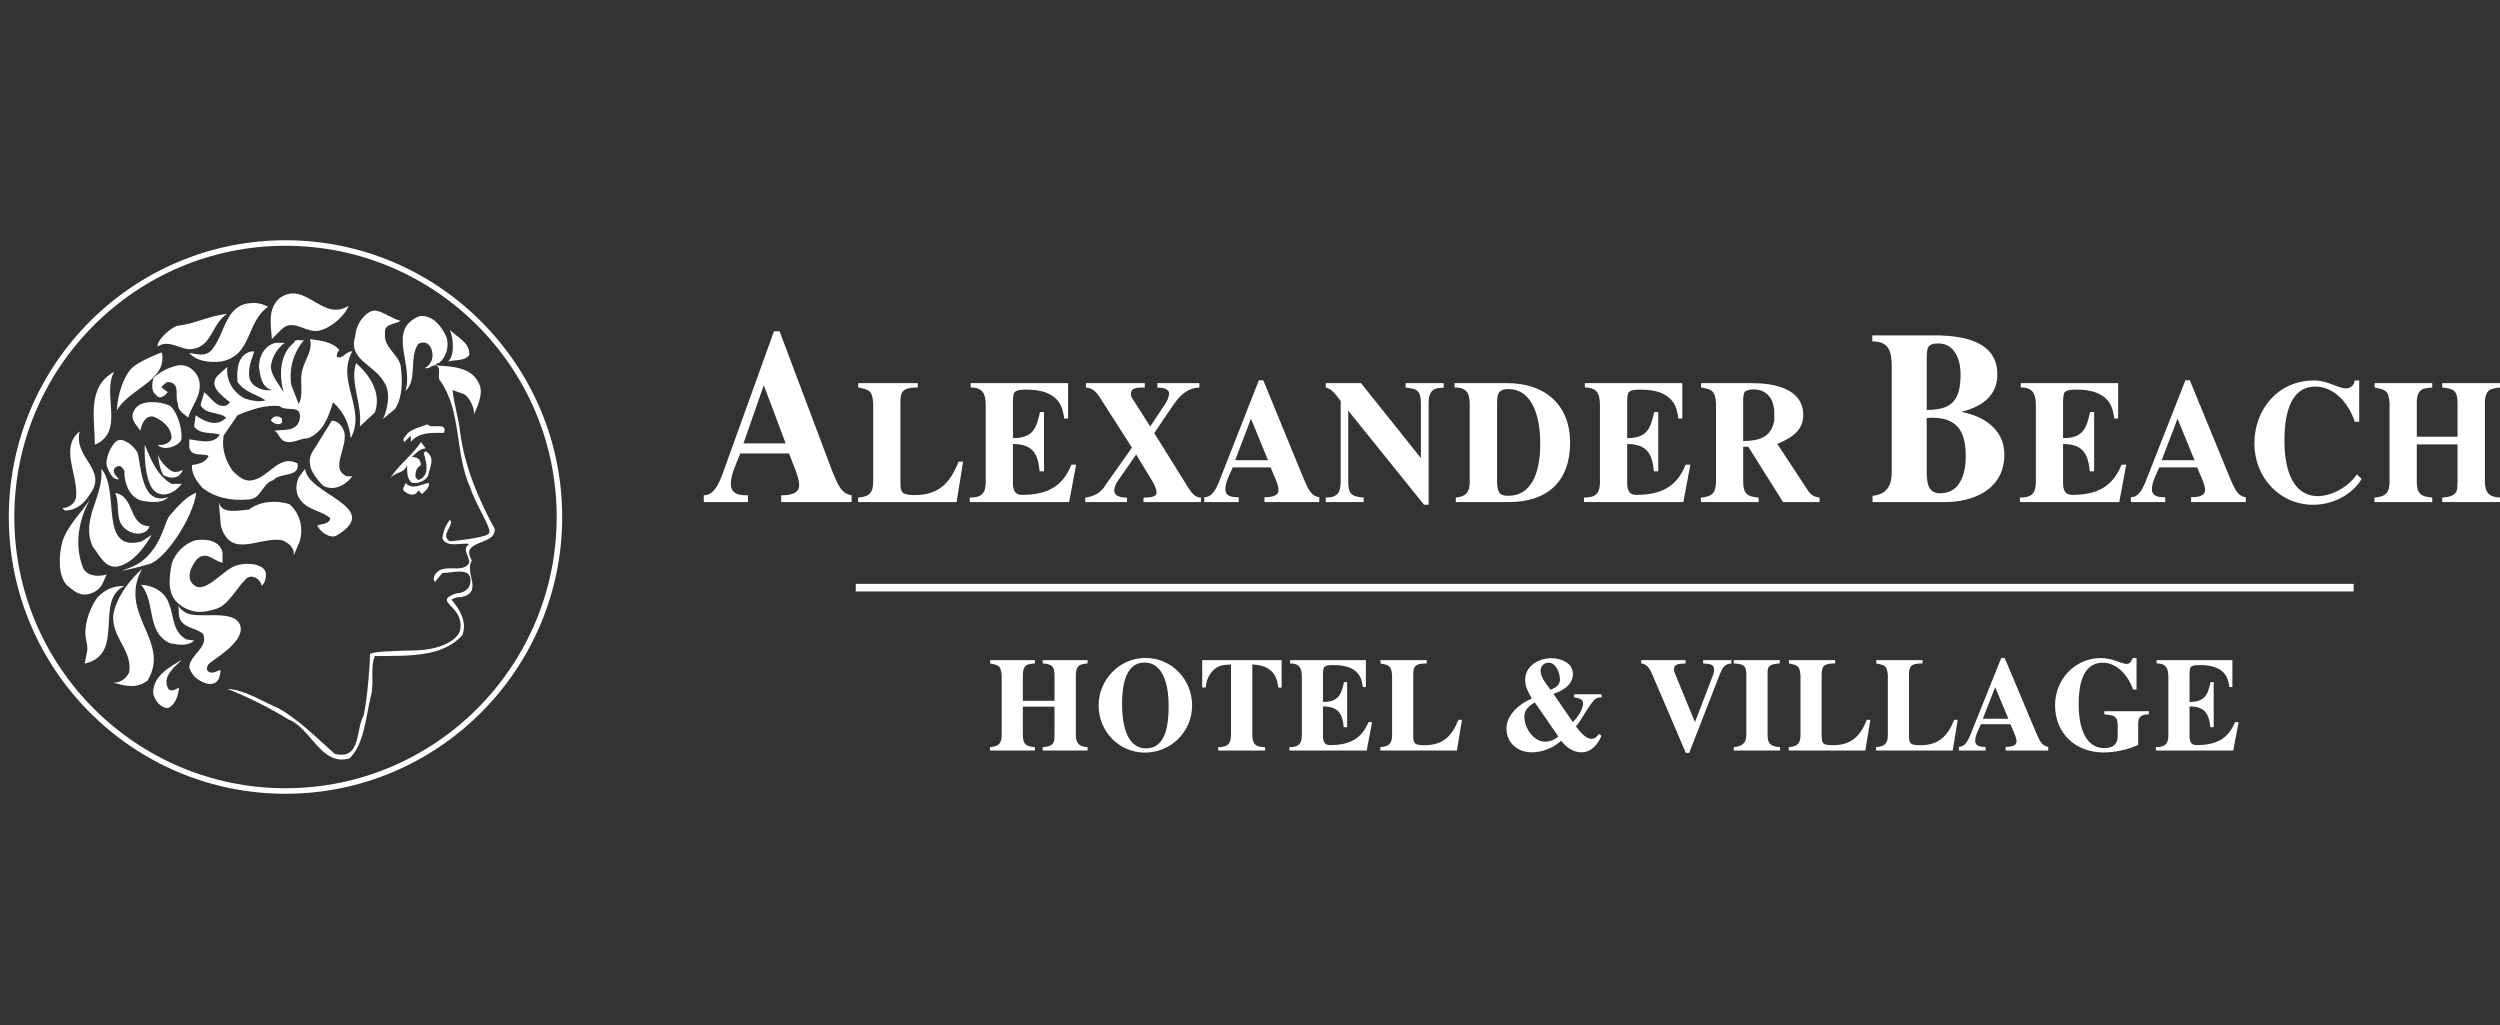 <?xml version="1.0" encoding="utf-8"?>
<!-- Generator: Adobe Illustrator 17.0.0, SVG Export Plug-In . SVG Version: 6.00 Build 0)  -->
<!DOCTYPE svg PUBLIC "-//W3C//DTD SVG 1.1//EN" "http://www.w3.org/Graphics/SVG/1.1/DTD/svg11.dtd">
<svg version="1.1" id="Layer_1" xmlns="http://www.w3.org/2000/svg" xmlns:xlink="http://www.w3.org/1999/xlink" x="0px" y="0px"
	 width="250px" height="102.5px" viewBox="0 0 250 102.5" enable-background="new 0 0 250 102.5" xml:space="preserve">
<rect x="0" y="0" width="250" height="102.5" fill="#333333" stroke="none"/>
<g>
	<path fill="#FFFFFF" d="M76.379,38.524l-2.031,5.817h4.221L76.379,38.524 M77.395,33.136h0.564l5.236,13.898
		c0.474,1.082,0.79,2.316,1.963,2.494v0.679h-7.042v-0.679c0.61,0,1.806-0.051,1.806-1.009c0-0.831-0.723-2.317-1.016-3.172H74.03
		c-0.361,0.932-0.947,2.065-0.947,3.047c0,0.654,0.339,0.956,0.903,1.083c0.271,0.051,0.519,0.051,0.812,0.051v0.679h-4.424v-0.679
		c0.994,0,1.467-1.084,1.829-1.99L77.395,33.136z"/>
	<path fill="#FFFFFF" d="M91.464,49.507c2.369,0,3.546-1.168,4.389-3.341h0.456l-0.649,4.042h-9.85v-0.45
		c1.124-0.089,1.51-0.467,1.51-1.634v-7.815c-0.105-1.293-0.404-1.329-1.493-1.562v-0.432h5.952v0.432
		c-1.58,0-1.738,0.448-1.738,1.562v7.744c0.018,0.448-0.07,1.13,0.421,1.327C90.796,49.489,91.112,49.507,91.464,49.507"/>
	<path fill="#FFFFFF" d="M98.573,48.195v-7.634c0-1.168-0.281-1.815-1.509-1.815v-0.432h9.743v3.539h-0.386
		c-0.036-0.197-0.053-0.378-0.106-0.574c-0.334-1.85-2.036-2.317-3.634-2.317c-0.211,0-0.404,0.018-0.597,0.018
		c-0.456,0.054-0.632,0.198-0.702,0.359c-0.052,0.233-0.088,0.485-0.088,0.736v3.736c1.914,0,2.335-0.862,2.704-2.605h0.403v5.928
		h-0.439c-0.158-1.849-0.772-2.73-2.669-2.73v3.88c0,0.647,0.158,1.204,0.878,1.204c2.352,0,4.038-0.683,4.967-3.018h0.475
		l-0.702,3.736h-9.936v-0.45C98.134,49.759,98.573,49.364,98.573,48.195"/>
	<path fill="#FFFFFF" d="M110.563,48.484l2.633-3.72l-2.967-4.634c-0.368-0.63-0.842-1.366-1.632-1.366v-0.449h5.881v0.449
		c-0.088,0-0.193-0.018-0.316-0.018s-0.264,0.018-0.386,0.035c-0.386,0.038-0.685,0.199-0.685,0.594
		c0,0.377,0.105,0.377,0.299,0.719l1.632,2.55l1.458-2.19c0.228-0.306,0.369-0.666,0.438-1.043c0-0.611-0.772-0.647-1.176-0.647
		v-0.449h4.196v0.449c-1.158,0-1.931,0.772-2.581,1.69l-1.931,2.855l3.37,5.407c0.317,0.485,0.667,1.043,1.3,1.043v0.45h-5.741
		v-0.45c0.404,0,1.299,0,1.299-0.484c0-0.378-0.211-0.826-0.404-1.133l-1.633-2.694l-1.843,2.658
		c-0.193,0.252-0.316,0.592-0.351,0.917c0,0.664,0.808,0.736,1.282,0.736v0.45h-4.178v-0.45
		C109.387,49.651,110.124,49.274,110.563,48.484"/>
	<path fill="#FFFFFF" d="M125.097,41.872l-1.579,4.149h3.281L125.097,41.872 M125.887,38.028h0.439l4.074,9.915
		c0.368,0.772,0.614,1.653,1.526,1.778v0.486h-5.477v-0.486c0.475,0,1.405-0.035,1.405-0.718c0-0.592-0.562-1.653-0.791-2.264h-3.79
		c-0.281,0.665-0.738,1.473-0.738,2.173c0,0.466,0.264,0.682,0.702,0.773c0.211,0.035,0.404,0.035,0.632,0.035v0.486h-3.44V49.72
		c0.772,0,1.141-0.772,1.422-1.418L125.887,38.028z"/>
	<path fill="#FFFFFF" d="M136.367,50.208h-3.792v-0.45c1.141,0,1.492-0.467,1.492-1.599v-8.065c-0.439-0.54-0.79-1.168-1.492-1.348
		v-0.432h3.528l5.986,7.492v-5.443c0-1.205-0.315-1.527-1.527-1.6v-0.449h3.81v0.449c-0.228,0.018-0.422,0.036-0.614,0.055
		c-0.79,0.143-0.896,0.862-0.896,1.544v10.114h-0.456l-7.583-9.414v7.115c0,1.256,0.386,1.49,1.544,1.58V50.208"/>
	<path fill="#FFFFFF" d="M154.027,44.333c0-2.119-0.527-5.424-3.213-5.424c-1.158,0-1.07,0.79-1.105,1.257v8.155
		c0.07,0.844,0.175,1.258,1.088,1.258C153.535,49.578,154.027,46.543,154.027,44.333 M146.971,48.249v-7.814
		c0-1.15-0.334-1.689-1.51-1.689v-0.432h5.266c3.633,0,6.284,2.029,6.284,5.965c0,3.933-2.352,5.928-6.126,5.928h-5.302v-0.45
		C146.513,49.67,146.971,49.274,146.971,48.249"/>
	<path fill="#FFFFFF" d="M159.996,48.195v-7.634c0-1.168-0.281-1.815-1.51-1.815v-0.432h9.743v3.539h-0.387
		c-0.034-0.197-0.052-0.378-0.105-0.574c-0.333-1.85-2.037-2.317-3.634-2.317c-0.21,0-0.403,0.018-0.596,0.018
		c-0.456,0.054-0.633,0.198-0.702,0.359c-0.052,0.233-0.087,0.485-0.087,0.736v3.736c1.913,0,2.334-0.862,2.702-2.605h0.405v5.928
		h-0.44c-0.156-1.849-0.773-2.73-2.667-2.73v3.88c0,0.647,0.156,1.204,0.876,1.204c2.353,0,4.038-0.683,4.969-3.018h0.474
		l-0.702,3.736h-9.937v-0.45C159.556,49.759,159.996,49.364,159.996,48.195"/>
	<path fill="#FFFFFF" d="M177.409,42.213c0.018,0,0.018-0.359,0.018-0.7c0-0.359,0-0.701-0.018-0.701c0,0-0.017,0.02-0.017,0.055
		c-0.106-1.151-0.861-1.922-2.002-1.922c-0.281,0-0.633,0.018-0.895,0.215c-0.176,0.252-0.176,0.665-0.176,0.989v3.953
		c1.386,0,2.808-0.306,3.072-1.942C177.392,42.196,177.409,42.213,177.409,42.213 M177.726,44.387l2.967,4.51
		c0.315,0.521,0.631,0.789,1.263,0.861v0.45h-3.651l-3.476-5.533h-0.509v3.449c0,1.24,0.385,1.545,1.545,1.634v0.45h-5.777v-0.45
		c1.124-0.089,1.51-0.467,1.51-1.634V40.31c-0.087-1.204-0.403-1.401-1.492-1.563v-0.432h5.109c2.055,0,5.109,0.467,5.109,3.198
		C180.324,43.131,179.023,43.849,177.726,44.387"/>
	<path fill="#FFFFFF" d="M194.003,49.327c1.963,0,2.573-1.839,2.573-3.727c0-2.594-0.97-3.827-3.386-3.827
		c-0.18,0-0.339,0.026-0.519,0.026v5.563C192.717,48.421,192.851,49.327,194.003,49.327 M193.845,34.345
		c-0.496,0-1.06,0.05-1.128,0.73c-0.023,0.251-0.045,0.554-0.045,0.855v5.063c2.46,0,3.386-0.882,3.386-3.577
		C196.058,35.906,195.425,34.345,193.845,34.345 M189.173,47.212V36.686c0-1.661-0.338-2.543-1.941-2.543v-0.604h6.704
		c2.28,0.076,5.8,0.528,5.8,3.902c0,2.343-1.85,3.299-3.611,3.753c2.054,0.351,4.312,1.636,4.312,4.255
		c0,3.575-3.229,4.759-5.914,4.759h-7.268v-0.63C188.564,49.452,189.173,48.697,189.173,47.212"/>
	<path fill="#FFFFFF" d="M203.585,48.195v-7.634c0-1.168-0.281-1.815-1.51-1.815v-0.432h9.742v3.539h-0.385
		c-0.036-0.197-0.053-0.378-0.105-0.574c-0.334-1.85-2.036-2.317-3.633-2.317c-0.21,0-0.404,0.018-0.598,0.018
		c-0.457,0.054-0.632,0.198-0.702,0.359c-0.053,0.233-0.088,0.485-0.088,0.736v3.736c1.914,0,2.336-0.862,2.705-2.605h0.403v5.928
		h-0.438c-0.158-1.849-0.774-2.73-2.67-2.73v3.88c0,0.647,0.159,1.204,0.879,1.204c2.352,0,4.038-0.683,4.968-3.018h0.474
		l-0.701,3.736h-9.937v-0.45C203.147,49.759,203.585,49.364,203.585,48.195"/>
	<path fill="#FFFFFF" d="M217.752,41.872l-1.581,4.149h3.282L217.752,41.872 M218.543,38.028h0.438l4.073,9.915
		c0.368,0.772,0.615,1.653,1.528,1.778v0.486h-5.477v-0.486c0.473,0,1.404-0.035,1.404-0.718c0-0.592-0.562-1.653-0.79-2.264h-3.793
		c-0.281,0.665-0.737,1.473-0.737,2.173c0,0.466,0.264,0.682,0.702,0.773c0.21,0.035,0.404,0.035,0.632,0.035v0.486h-3.44V49.72
		c0.772,0,1.139-0.772,1.421-1.418L218.543,38.028z"/>
	<path fill="#FFFFFF" d="M225.44,44.352c0-3.503,2.441-6.304,5.933-6.304c1.493,0,2.353,0.79,3.267,0.79
		c0.404,0,0.825-0.359,0.825-0.79h0.456v4.131h-0.439c-0.581-1.76-1.984-3.521-3.951-3.521c-2.72,0-3.089,3.306-3.089,5.408
		c0,2.245,0.509,5.442,3.264,5.55c1.511,0,3.107-0.918,3.986-2.174l0.475,0.449c-1.002,1.653-2.949,2.587-4.846,2.587
		C227.987,50.477,225.44,47.764,225.44,44.352"/>
	<path fill="#FFFFFF" d="M238.957,48.124V40.31c-0.104-1.294-0.403-1.329-1.491-1.563v-0.432h5.759v0.432
		c-0.245,0.018-0.475,0.054-0.685,0.09c-0.755,0.126-0.861,0.809-0.861,1.473v3.36h4.074v-3.36c0-1.24-0.368-1.455-1.527-1.563
		v-0.432H250v0.432c-0.281,0.018-0.527,0.073-0.79,0.144c-0.615,0.162-0.72,0.845-0.72,1.419v7.814c0,1.185,0.439,1.562,1.51,1.634
		v0.45h-5.775v-0.45c0.596-0.054,1.368-0.126,1.492-0.88c0.018-0.27,0.035-0.521,0.035-0.755V44.44h-4.074v3.683
		c0,1.24,0.387,1.545,1.546,1.634v0.45h-5.776v-0.45C238.571,49.67,238.957,49.292,238.957,48.124"/>
</g>
<g>
	<path fill="#FFFFFF" d="M100.169,73.469v-5.941c-0.082-0.984-0.314-1.01-1.16-1.188v-0.328h4.477v0.328
		c-0.191,0.012-0.368,0.041-0.532,0.068c-0.587,0.096-0.669,0.615-0.669,1.12v2.554h3.167v-2.554c0-0.944-0.287-1.106-1.187-1.188
		v-0.328h4.491v0.328c-0.219,0.012-0.41,0.055-0.614,0.109c-0.478,0.123-0.56,0.642-0.56,1.079v5.941
		c0,0.903,0.341,1.189,1.174,1.244v0.341h-4.491v-0.341c0.464-0.041,1.065-0.096,1.16-0.67c0.013-0.205,0.027-0.395,0.027-0.574
		V70.67h-3.167v2.799c0,0.943,0.301,1.175,1.201,1.244v0.341h-4.491v-0.341C99.869,74.644,100.169,74.358,100.169,73.469"/>
	<path fill="#FFFFFF" d="M112.209,70.424c0,1.557,0.273,4.413,2.403,4.413c2.116,0,2.252-2.747,2.252-4.289
		c0-1.544-0.327-4.29-2.416-4.29C112.4,66.258,112.209,68.922,112.209,70.424 M119.211,70.548c0,2.622-2.116,4.712-4.723,4.712
		c-2.593,0-4.628-2.13-4.628-4.712c0-2.581,2.088-4.755,4.683-4.755C117.164,65.793,119.211,67.939,119.211,70.548"/>
	<path fill="#FFFFFF" d="M126.513,75.054h-4.694v-0.341c0.956,0,1.283-0.328,1.283-1.244v-7.02
		c-0.273,0.012-0.532,0.027-0.805,0.069c-1.024,0.177-1.693,1.27-1.72,2.226h-0.355v-2.732h7.943v2.747h-0.342
		c-0.137-1.599-1.078-2.255-2.593-2.31v7.02c0,0.971,0.369,1.244,1.283,1.244L126.513,75.054"/>
	<path fill="#FFFFFF" d="M130.184,73.525V67.72c0-0.888-0.218-1.379-1.174-1.379v-0.328h7.576v2.692h-0.301
		c-0.026-0.15-0.041-0.287-0.081-0.437c-0.259-1.408-1.583-1.763-2.826-1.763c-0.164,0-0.314,0.014-0.464,0.014
		c-0.355,0.04-0.492,0.149-0.547,0.273c-0.041,0.177-0.068,0.369-0.068,0.561v2.841c1.488,0,1.815-0.655,2.102-1.98h0.314v4.506
		h-0.341c-0.123-1.406-0.6-2.075-2.075-2.075v2.95c0,0.492,0.122,0.916,0.682,0.916c1.829,0,3.14-0.519,3.863-2.295h0.368
		l-0.545,2.84h-7.727v-0.341C129.843,74.713,130.184,74.412,130.184,73.525"/>
	<path fill="#FFFFFF" d="M142.429,74.523c1.843,0,2.757-0.889,3.412-2.541h0.356l-0.505,3.072h-7.658v-0.34
		c0.874-0.069,1.174-0.355,1.174-1.244v-5.941c-0.081-0.984-0.313-1.01-1.16-1.188v-0.328h4.628v0.328
		c-1.229,0-1.351,0.341-1.351,1.188v5.887c0.013,0.341-0.055,0.86,0.327,1.011C141.91,74.508,142.156,74.523,142.429,74.523"/>
	<path fill="#FFFFFF" d="M154.864,66.272c-0.478,0-0.806,0.34-0.806,0.82c0,0.684,0.628,1.366,0.997,1.885
		c0.464-0.178,0.901-0.423,0.943-0.984C155.998,67.365,155.642,66.272,154.864,66.272 M152.434,71.654
		c0,1.092,0.874,2.513,2.088,2.513c0.492,0,0.929-0.191,1.312-0.519l-2.349-3.401C152.939,70.561,152.434,70.957,152.434,71.654
		 M150.645,72.856c0-1.407,1.325-2.486,2.539-3.005c-0.341-0.574-0.669-1.189-0.669-1.857c0-1.421,1.365-2.174,2.621-2.174
		c0.942,0,2.156,0.452,2.156,1.585c0,1.08-1.051,1.695-1.952,1.982l1.952,2.827c0.478-0.506,0.969-1.161,1.024-1.885
		c0-0.478-0.559-0.533-0.901-0.587v-0.313h2.744v0.313c-0.15,0-0.273,0.014-0.409,0.041c-0.587,0.151-1.597,2.254-2.156,2.868
		c0.354,0.438,0.928,1.23,1.556,1.23c0.341,0,0.573-0.221,0.738-0.492l0.26,0.177c-0.356,0.875-1.011,1.667-2.021,1.667
		c-0.833,0-1.541-0.547-2.006-1.16c-0.806,0.723-1.87,1.16-2.963,1.16C151.779,75.232,150.645,74.29,150.645,72.856"/>
	<path fill="#FFFFFF" d="M168.555,66.012v0.34c-0.232,0-0.45,0.015-0.696,0.056c-0.219,0.054-0.423,0.164-0.451,0.397
		c0,0.04-0.014,0.081-0.014,0.108c0,0.247,0.109,0.424,0.178,0.629l1.925,4.672l1.788-4.658c0.082-0.19,0.122-0.409,0.122-0.614
		c0-0.096-0.027-0.206-0.069-0.315c-0.176-0.165-0.26-0.192-0.477-0.233c-0.192-0.027-0.369-0.041-0.546-0.041v-0.34h2.826v0.34
		c-0.71,0-0.929,0.533-1.173,1.108l-3.044,7.826h-0.342l-3.331-7.785c-0.191-0.478-0.518-1.149-1.133-1.149v-0.34L168.555,66.012"/>
	<path fill="#FFFFFF" d="M176.758,67.379v6.146c0,0.927,0.397,1.119,1.244,1.188v0.34h-4.628v-0.34
		c0.738-0.055,1.257-0.355,1.257-1.162v-6.173c0-0.956-0.492-0.971-1.257-1.038v-0.328h4.6v0.328
		C176.772,66.422,176.758,66.736,176.758,67.379"/>
	<path fill="#FFFFFF" d="M183.27,74.523c1.843,0,2.757-0.889,3.413-2.541h0.354l-0.503,3.072h-7.658v-0.34
		c0.874-0.069,1.174-0.355,1.174-1.244v-5.941c-0.082-0.984-0.315-1.01-1.16-1.188v-0.328h4.628v0.328
		c-1.229,0-1.353,0.341-1.353,1.188v5.887c0.014,0.341-0.054,0.86,0.328,1.011C182.751,74.508,182.997,74.523,183.27,74.523"/>
	<path fill="#FFFFFF" d="M192.005,74.523c1.844,0,2.757-0.889,3.414-2.541h0.354l-0.505,3.072h-7.658v-0.34
		c0.873-0.069,1.174-0.355,1.174-1.244v-5.941c-0.082-0.984-0.315-1.01-1.16-1.188v-0.328h4.628v0.328
		c-1.228,0-1.351,0.341-1.351,1.188v5.887c0.013,0.341-0.056,0.86,0.327,1.011C191.487,74.508,191.733,74.523,192.005,74.523"/>
	<path fill="#FFFFFF" d="M199.514,68.718l-1.229,3.155h2.552L199.514,68.718 M200.128,65.793h0.34l3.168,7.54
		c0.287,0.588,0.478,1.257,1.187,1.352v0.369h-4.259v-0.369c0.367,0,1.092-0.027,1.092-0.545c0-0.451-0.437-1.256-0.614-1.721
		h-2.948c-0.218,0.505-0.574,1.12-0.574,1.653c0,0.355,0.206,0.518,0.546,0.587c0.163,0.027,0.313,0.027,0.491,0.027v0.369h-2.676
		v-0.369c0.601,0,0.887-0.586,1.105-1.078L200.128,65.793z"/>
	<path fill="#FFFFFF" d="M205.506,70.521c0-2.554,1.965-4.714,4.573-4.714c1.214,0,2.061,0.587,2.606,0.587
		c0.342,0,0.479-0.327,0.588-0.587h0.382v3.143H213.3c-0.423-1.298-1.556-2.678-3.016-2.678c-2.158,0-2.417,2.528-2.417,4.166
		c0,1.68,0.384,4.372,2.581,4.372c0.792,0,1.324-0.358,1.324-1.176v-1.119c0-0.958-0.465-0.998-1.339-1.079v-0.315h4.451v0.315
		c-0.983,0-1.065,0.409-1.065,1.079v1.98c-1.065,0.478-2.307,0.751-3.467,0.751C207.567,75.245,205.506,73.359,205.506,70.521"/>
	<path fill="#FFFFFF" d="M216.835,73.525V67.72c0-0.888-0.218-1.379-1.174-1.379v-0.328h7.577v2.692h-0.3
		c-0.027-0.15-0.041-0.287-0.083-0.437c-0.259-1.408-1.583-1.763-2.825-1.763c-0.163,0-0.313,0.014-0.463,0.014
		c-0.357,0.04-0.492,0.149-0.546,0.273c-0.042,0.177-0.069,0.369-0.069,0.561v2.841c1.488,0,1.816-0.655,2.103-1.98h0.314v4.506
		h-0.341c-0.123-1.406-0.601-2.075-2.075-2.075v2.95c0,0.492,0.123,0.916,0.683,0.916c1.829,0,3.139-0.519,3.862-2.295h0.368
		l-0.545,2.84h-7.727v-0.341C216.495,74.713,216.835,74.412,216.835,73.525"/>
</g>
<rect x="85.577" y="58.387" fill="#FFFFFF" width="149.786" height="0.759"/>
<path fill="#FFFFFF" d="M28.55,79.377c-15.257,0-27.669-12.418-27.669-27.68c0-15.258,12.412-27.672,27.669-27.672
	s27.67,12.413,27.67,27.672C56.22,66.959,43.806,79.377,28.55,79.377 M28.55,24.577c-14.952,0-27.117,12.166-27.117,27.119
	c0,14.958,12.165,27.128,27.117,27.128c14.953,0,27.118-12.17,27.118-27.128C55.667,36.743,43.503,24.577,28.55,24.577"/>
<g>
	<path fill="#FFFFFF" d="M34.856,30.58c-0.429,1.18-2.291,2.634-3.433,2.52c-1.142-0.114-2.199-1.125-3.219-0.214l-1.018,1.018
		c-0.107-1.555-0.429-2.95,0.75-4.076C30.511,27.952,32.228,32.243,34.856,30.58"/>
	<path fill="#FFFFFF" d="M26.809,30.685c-2.251,1.558-1.554,4.882-4.718,5.472c-1.181,0.108-2.361,0-3.165-0.857
		c0.589,0.051,1.662,0.481,2.306-0.377c1.287-1.556,1.287-4.505,3.915-4.614C25.792,30.258,26.328,30.418,26.809,30.685"/>
	<path fill="#FFFFFF" d="M40.058,32.081c-0.536,0.375-1.716,0.268-1.554,1.287c-0.162,1.342,1.287,2.039,1.554,3.166
		c0.214,1.446,0.214,3.162-0.536,4.344l-1.232,1.02c0.427-0.806,0.857-2.629,0.107-3.703c-0.966-1.716-3.639-2.251-2.868-4.572
		c0.042-1.308,1.179-2.599,1.956-2.562C38.26,31.1,39.147,31.867,40.058,32.081"/>
	<path fill="#FFFFFF" d="M19.034,34.924c-1.127,0-2.147-1.02-3.272-0.268c-0.107-0.697,1.471-2.013,2.031-2.082
		c1.8-0.226,3.018-0.964,4.907-1.194C21.091,32.454,21.232,34.764,19.034,34.924"/>
	<path fill="#FFFFFF" d="M44.616,33.636c0.323,0.806,0.107,2.039-0.75,2.683c-0.162-0.053-0.269,0.16-0.377,0.216
		c1.718,0.104,3.757,0.158,4.453,1.929c0.43,0.912-0.266,2.363-0.586,3.062c0.215-0.484-0.433-1.989-1.077-2.15l-1.018-0.374
		c0.106,1.285,0.589,2.734,0.75,4.185c0.428,3.43,1.855,6.763,3.463,9.713c0.107,1.717-3.571,1.012-2.282,3.159
		c-0.805,1.181,1.18,3.114-1.019,3.648c-0.375,0-0.752,0.055-1.019,0.27c0.803,0.912,1.578,2.222,1.096,3.511
		c-2.039,2.308-5.495,2.07-8.766,2.122c-0.483,1.128-0.054,2.684-0.375,3.919c-0.537,2.143-0.642,4.796-2.144,6.3
		c-2.842,0.861-3.863-3.028-6.117-3.887c-1.931-1.18-3.97-2.201-6.114-3.058c1.77,0.107,3.433,1.235,5.096,1.933
		c2.039,1.126,3.863,3.003,5.632,4.558c2.681,0.7,2.091-2.467,2.896-3.808c0.429-1.931,0.646-5.486,0.644-6.118
		c-0.002-0.315,2.45-0.348,4.694-0.418c2.239-0.072,4.204-0.981,4.344-2.175c0.28-2.384-2.87-2.664-0.404-3.523
		c0.643,0,1.287-0.375,1.395-1.018c0.269-1.773-1.876-0.967-2.79-1.021l-0.751,0.912c-0.375-0.536,0.269-1.18,0.751-1.287
		c0.914-0.269,2.199,0.269,2.682-0.647c0.054-0.695-0.804-1.285,0-1.877c-0.75-0.159-2.199,0.432-2.682-0.536
		c0.054-0.696,0.322-1.338,0.751-1.876c0.537,0.482-1.072,1.557,0,2.146c0,0,3.642-0.316,3.92-0.808
		c0.283-0.49-1.398-2.947-1.881-4.556c-1.555-3.325-0.857-7.67-3.002-10.673c-0.431-0.43,0.321-1.555-0.645-1.555
		c-0.32,0.104-0.536,0.374-0.911,0.268c0.858-0.431,0.966-1.501,0.536-2.147c-0.268-0.482-0.804-0.482-1.179-0.269
		c-0.965,1.342-0.052,3.594-1.287,4.721c0.858-2.681-1.931-6.221,1.448-7.507C43.276,31.491,44.134,32.617,44.616,33.636"/>
	<path fill="#FFFFFF" d="M46.923,35.513c-0.536,0.645-1.448,0.43-2.145,0.645c0.697-0.483,0.59-2.253,0.213-3.165
		C45.798,33.796,47.03,34.28,46.923,35.513"/>
	<path fill="#FFFFFF" d="M33.944,35.03c-0.215,0.16-0.269,0.378-0.269,0.645c0.59,0.322,0.914-0.591,1.556-0.535
		c-1.662,2.95,1.448,5.791-0.162,8.687c-0.105-1.288-0.642-2.628-1.769-3.593c-0.429,1.394-0.964,3.003-2.521,3.593
		c-0.857,0-1.555,0.645-2.412,0.27c-0.483-0.323-0.483-0.752-0.912-1.019c0.806-0.162,2.253,0.16,2.521-1.179
		c0.215-1.555-1.233-0.644-2.038-1.289c-1.395-0.159-2.896,0.375-4.183,0.913l-1.395,2.038c-0.214,1.395,0.215,2.522,0.912,3.539
		c0.59,0.538,1.124,1.116,2.038,0.912c1.666-0.368,2.628-2.627,4.452-1.662c0.214,1.448-1.771,0.856-2.414,1.662
		c-1.18,0.322-1.18,1.877-2.468,1.932c-1.77,0.161-3.378-0.163-4.666-1.181c-0.535-0.643-1.073-1.34-1.018-2.253
		c0.59-0.107,1.341-0.214,1.662-0.911c-0.483-0.322-1.823,0.163-1.93-0.912v-0.752c0.751,0.053,2.412,0.644,3.056-0.482
		c-0.858-0.266-1.931,0.054-2.573-0.804l0.159-1.127c0.751,0.59,2.039,1.179,2.897,0.376l0.162-0.109
		c-0.645-0.645-2.039-0.268-2.576-1.288l0.376-1.286c0.697,0.589,1.341,1.715,2.306,1.286l0.268-0.267
		c-0.697-0.59-2.359-1.662-1.126-2.788l0.858-0.754c-0.16,1.343,0.59,2.577,1.77,3.168c0.643,0.213,1.555,0.374,2.037,0.16
		c-0.912-0.593-2.091-0.805-2.788-1.825c-0.106-1.233,0-2.734,1.394-3.056h0.268c-0.107,0.482-0.805,1.875-0.375,2.95
		c0.483,0.804,1.448,1.018,2.145,0.912c-1.073-0.269-1.18-1.555-1.288-2.308c0-1.125,0.591-2.142,1.663-2.412h0.912
		c-0.751,0.536-1.286,1.448-1.394,2.412c0.107,0.967,0.804,1.717,1.287,2.523c-0.43-1.5-0.483-3.755,1.02-4.935
		c0.159-0.484,0.641-0.159,1.018-0.267c-1.074,1.232-1.503,2.843-1.287,4.451l0.751,1.932c0.537-0.859,0.053-2.415,0.373-3.433
		c0.27-1.02,1.074-1.984,0.753-3.058C32.066,34.065,33.3,34.173,33.944,35.03"/>
	<path fill="#FFFFFF" d="M11.686,41.038c0.053-1.663,0.78-3.7,1.691-4.4c0.912-0.702,2.804-1.403,2.804-1.403
		C16.771,38.077,12.958,38.81,11.686,41.038"/>
	<path fill="#FFFFFF" d="M37.484,41.253l-1.502,1.395c0.268-2.253-1.018-4.399-0.375-6.33C37.001,37.499,38.18,39.375,37.484,41.253
		"/>
	<path fill="#FFFFFF" d="M19.945,38.195c0.215,1.449-0.805,2.359-1.126,3.594c0-0.161-1.073-0.59-1.021-1.394
		c-0.374-0.859,0.323-2.093-1.018-2.2c-0.268,0.107-0.482,0.324-0.644,0.537l0.644,0.484c-0.215,0.268-0.804,0.858-1.18,0.268
		c-0.536-0.376-0.376-1.181-0.269-1.664c0.697-0.698,1.555-1.071,2.466-1.285C18.871,36.371,19.784,37.23,19.945,38.195"/>
	<path fill="#FFFFFF" d="M11.417,37.176c-1.265,2.265,1.12,5.98-1.931,7.296C9.486,41.841,8.657,38.691,11.417,37.176"/>
	<path fill="#FFFFFF" d="M16.89,40.528c0.601,0.257,1.361,1.993,1.248,3.39c-0.041,0.514-1.519,1.249-2.27,0.66l-0.107-0.105
		c0.59,0.105,1.233-0.163,1.395-0.645c0-1.071-0.901-1.795-1.813-2.169c-0.859-0.159-1.201,0.837-1.31,1.426
		c-0.374-0.642-1.245-1.224-0.475-2.26C14.149,40.026,15.877,40.094,16.89,40.528"/>
	<path fill="#FFFFFF" d="M34.427,43.185c0.374,1.607-1.502,3.699,0.267,4.451h0.537c-0.643,0.859-1.876,1.554-2.95,0.912
		c-0.752-0.807-1.717-1.933-1.127-3.218l2.038-3.273C33.836,42.111,34.213,42.593,34.427,43.185"/>
	<path fill="#FFFFFF" d="M44.402,43.289c-1.233,0-2.52-0.104-3.324,0.914v-0.644l-0.645,0.644c-0.268-0.323,0.162-0.644,0.374-0.914
		c0.592-0.48,1.289-0.589,1.932-0.857C43.169,42.969,44.778,42.111,44.402,43.289"/>
	<path fill="#FFFFFF" d="M9.004,49.405c-0.591,0.967-1.397,1.651-2.523,1.651l-0.266-0.257c0.535,0.056,1.339-0.427,1.394-1.124
		c0.215-2.2-1.662-4.925,0.359-6.531C7.314,45.819,10.828,46.938,9.004,49.405"/>
	<path fill="#FFFFFF" d="M13.723,45.222c0.311,0.597,0.293,3.773,1.68,4.466c0.713,0.356,1.427,0,1.427,0
		c-0.535,0.711-1.928,0.522-2.731,0.362c-1.074-0.323-1.61-1.554-1.663-2.683c0.107-0.323-0.162-0.536-0.376-0.751
		c-0.268-0.052-0.483,0.052-0.643,0.268c-0.16,0.483,0.214,0.698,0.482,1.018c-0.591,0.217-1.094-0.823-1.234-1.394
		c-0.14-0.568,0.395-1.997,1.02-2.413C12.309,43.68,13.411,44.623,13.723,45.222"/>
	<path fill="#FFFFFF" d="M42.577,44.846c-0.535,0-0.965,0.43-1.393,0.859c0.537,0,0.858,0.162,0.913,0.804
		c-0.485,0.269-0.591,0.75-0.537,1.233l0.268,0.269c1.286-0.482,0.749-1.878,0.536-2.789c0.108,0.054,0.161-0.055,0.213-0.109
		c1.02,0.698,0.404,1.521,0.244,2.433c-0.269,0.59-1.099,0.84-1.636,0.733c-0.589-0.484-0.429-1.236-0.483-1.771
		c-0.321,0.966-1.34,0.59-1.77,1.502c0.696-1.342,2.253-2.413,3.166-3.807L42.577,44.846"/>
	<path fill="#FFFFFF" d="M17.157,48.386h1.018c-0.643,0.859-1.818,1.452-2.681,0.751c-0.863-0.7-1.073-2.95-1.019-4.664
		C15.064,45.867,15.655,47.528,17.157,48.386"/>
	<path fill="#FFFFFF" d="M17.157,47.098c0.446,0.268,1.126-0.106,1.126-0.106c-0.376,0.91-1.179,0.91-1.931,0.536
		c-0.429-0.698-0.483-1.503-0.59-2.306C15.814,46.025,16.708,46.832,17.157,47.098"/>
	<path fill="#FFFFFF" d="M14.154,54.148l1.011-0.654c-0.752,1.285-1.773,2.653-3.152,3.092c-1.442,0.463-2.044-1.065-2.741-1.923
		c-1.234-2.789,1.125-4.988,0.857-7.779C12.061,49.029,9.811,55.277,14.154,54.148"/>
	<path fill="#FFFFFF" d="M33.661,53.552c-0.575,0.342-1.641-0.302-1.921-1.006c0.323-0.16,1.185-0.083,1.291-0.724
		c-0.626-0.574-1.689-0.746-2.462-1.302c-0.751-0.541-1.231-1.457-0.701-2.778l0.643-0.857
		C30.724,49.46,38.404,50.725,33.661,53.552"/>
	<path fill="#FFFFFF" d="M42.847,48.28c0.216,0.375-0.321,0.805-0.643,1.125l-0.376-0.376c-0.268,0.646-0.91,0.482-1.395,0.108
		c-0.321-0.268,0.108-0.588,0.108-0.857C41.184,49.029,42.15,48.44,42.847,48.28"/>
	<path fill="#FFFFFF" d="M14.957,52.624c-0.268,0.805-1.234,0.858-1.877,0.59c-1.823-0.804-0.964-2.469-1.556-3.916
		C13.509,49.619,12.811,52.569,14.957,52.624"/>
	<path fill="#FFFFFF" d="M19.625,49.27c-0.321,2.521-3.093,6.664-4.699,7.138c-1.605,0.477-2.758,0.668-2.758,0.668
		c1.092-0.431,2.104-0.609,3.293-2.336c0.83-1.203,1.142-2.752,1.488-3.151C17.721,50.697,18.606,49.646,19.625,49.27"/>
	<path fill="#FFFFFF" d="M8.359,56.917c0.537,0.751,1.503,0.751,2.307,0.537c-0.376,0.698-0.414,1.467-1.556,1.877
		c-1.143,0.41-1.748-0.296-2.391-0.78c-0.965-0.967-0.826-3.083-0.504-4.317c0.482-1.61,1.823-2.843,2.789-4.291
		C7.824,52.034,7.395,54.608,8.359,56.917"/>
	<path fill="#FFFFFF" d="M24.878,50.961c1.128-0.858,2.791-0.965,4.078-0.537c1.071,0.966,1.395,2.36,1.018,3.701l-0.588,1.395
		c0.051-0.805-0.539-1.234-1.183-1.501c-2.306-0.377-5.095,1.932-6.113-1.396l-0.215-2.468
		C22.091,51.497,23.913,51.015,24.878,50.961"/>
	<path fill="#FFFFFF" d="M17.96,60.455c-1.249-0.951-1.073-2.519-0.803-4.022c0.321-1.125,1.286-2.092,2.412-2.412
		c1.128-0.164,2.414,0.051,2.683,1.231v1.018c-0.912-0.159-1.543-1.201-2.507-0.398c-0.537,0.592-1.302,1.939-0.297,2.679
		c1.129,0.833,2.925-1.639,4.2-2.011c1.272-0.37,2.877-0.071,2.937,0.821c0.06,0.893-0.417,1.217-0.417,1.217
		c-0.053-0.536-0.858-1.232-1.502-0.75c-1.126,1.075-1.787,2.657-3.056,3.059C20.339,61.288,19.21,61.407,17.96,60.455"/>
	<path fill="#FFFFFF" d="M18.615,61.288c1.192,0.651,4.865-0.451,5.407,1.261c0.541,1.715-3.029,3.562-3.207,3.917
		c-0.178,0.353-0.172,0.647,0.149,0.754c0.375,0.162,0.779-0.164,1.099-0.219c-0.107,0.591-0.059,1.429-1.207,1.4
		c-0.912-0.215-1.662-0.75-1.93-1.664c0.053-1.289,1.93-1.93,1.394-3.327c-0.751-0.699-2.092-0.537-2.413-1.772l-0.067-1.064
		C17.84,60.574,17.96,60.93,18.615,61.288"/>
	<path fill="#FFFFFF" d="M14.748,68.07c-1.18,0.86-2.222,0.502-3.51,0.18c0.697,0.107,1.413-0.386,1.682-1.031
		c0.374-2.469-2.36-3.863-1.396-6.494c0.43-1.394,1.618-2.888,2.688-3.839C11.715,61.407,17.161,64.101,14.748,68.07"/>
	<path fill="#FFFFFF" d="M12.429,58.609c-3.033,1.429,0.168,6.838-3.962,7.752c0.216-1.266,0.392-1.245,0.155-2.337
		c-0.298-1.369,0.268-2.855,0.774-3.748C10.326,58.632,12.054,58.556,12.429,58.609"/>
	<path fill="#FFFFFF" d="M16.887,60.35c0.537,1.236,0.323,2.847,1.77,3.598l0.751,0.107c-0.59,0.589-1.662,0.429-2.414,0.266
		c-2.412-1.124-1.394-4.13-2.895-5.848C15.279,58.526,16.513,59.172,16.887,60.35"/>
	<path fill="#FFFFFF" d="M16.78,68.774c0.268,0.591,1.018,0,1.126,0c-0.108,0.807-0.322,1.666-1.126,2.042
		c-0.751-0.054-1.234-0.698-1.449-1.396c-0.16-1.717,1.61-2.736,2.843-3.435C17.693,66.522,16.19,67.541,16.78,68.774"/>
	<path fill="#FFFFFF" d="M31.462,39.041c0.535-0.27,0.699-1.373,0.979-1.326c0.28,0.042,0.492,2.497,0.492,2.497
		c-0.054-0.214-0.223-0.568-0.384-0.729l-0.178,0.937l-0.573-0.829c-0.376,0.535,0.573,1.463,0.153,1.882
		c0-0.107-0.205-0.362-0.312-0.471c-0.416,0.476-0.178,1.593-0.753,1.807c-0.108-0.322,0.284-1.139-0.198-1.57
		c0,0-0.286,1.478-0.559,1.496c-0.136,0.01,0.261-1.077,0.319-2.266c0.298-1.118,0.732-2.192,0.706-3.023
		c0.484-0.484,0.983-0.937,1.358-1.581C33.003,36.706,31.008,37.832,31.462,39.041"/>
	<path fill="#FFFFFF" d="M28.204,41.898v0.373c-0.375,0.322-0.858,0.056-1.125-0.213C27.292,41.521,27.936,41.521,28.204,41.898"/>
</g>
</svg>
